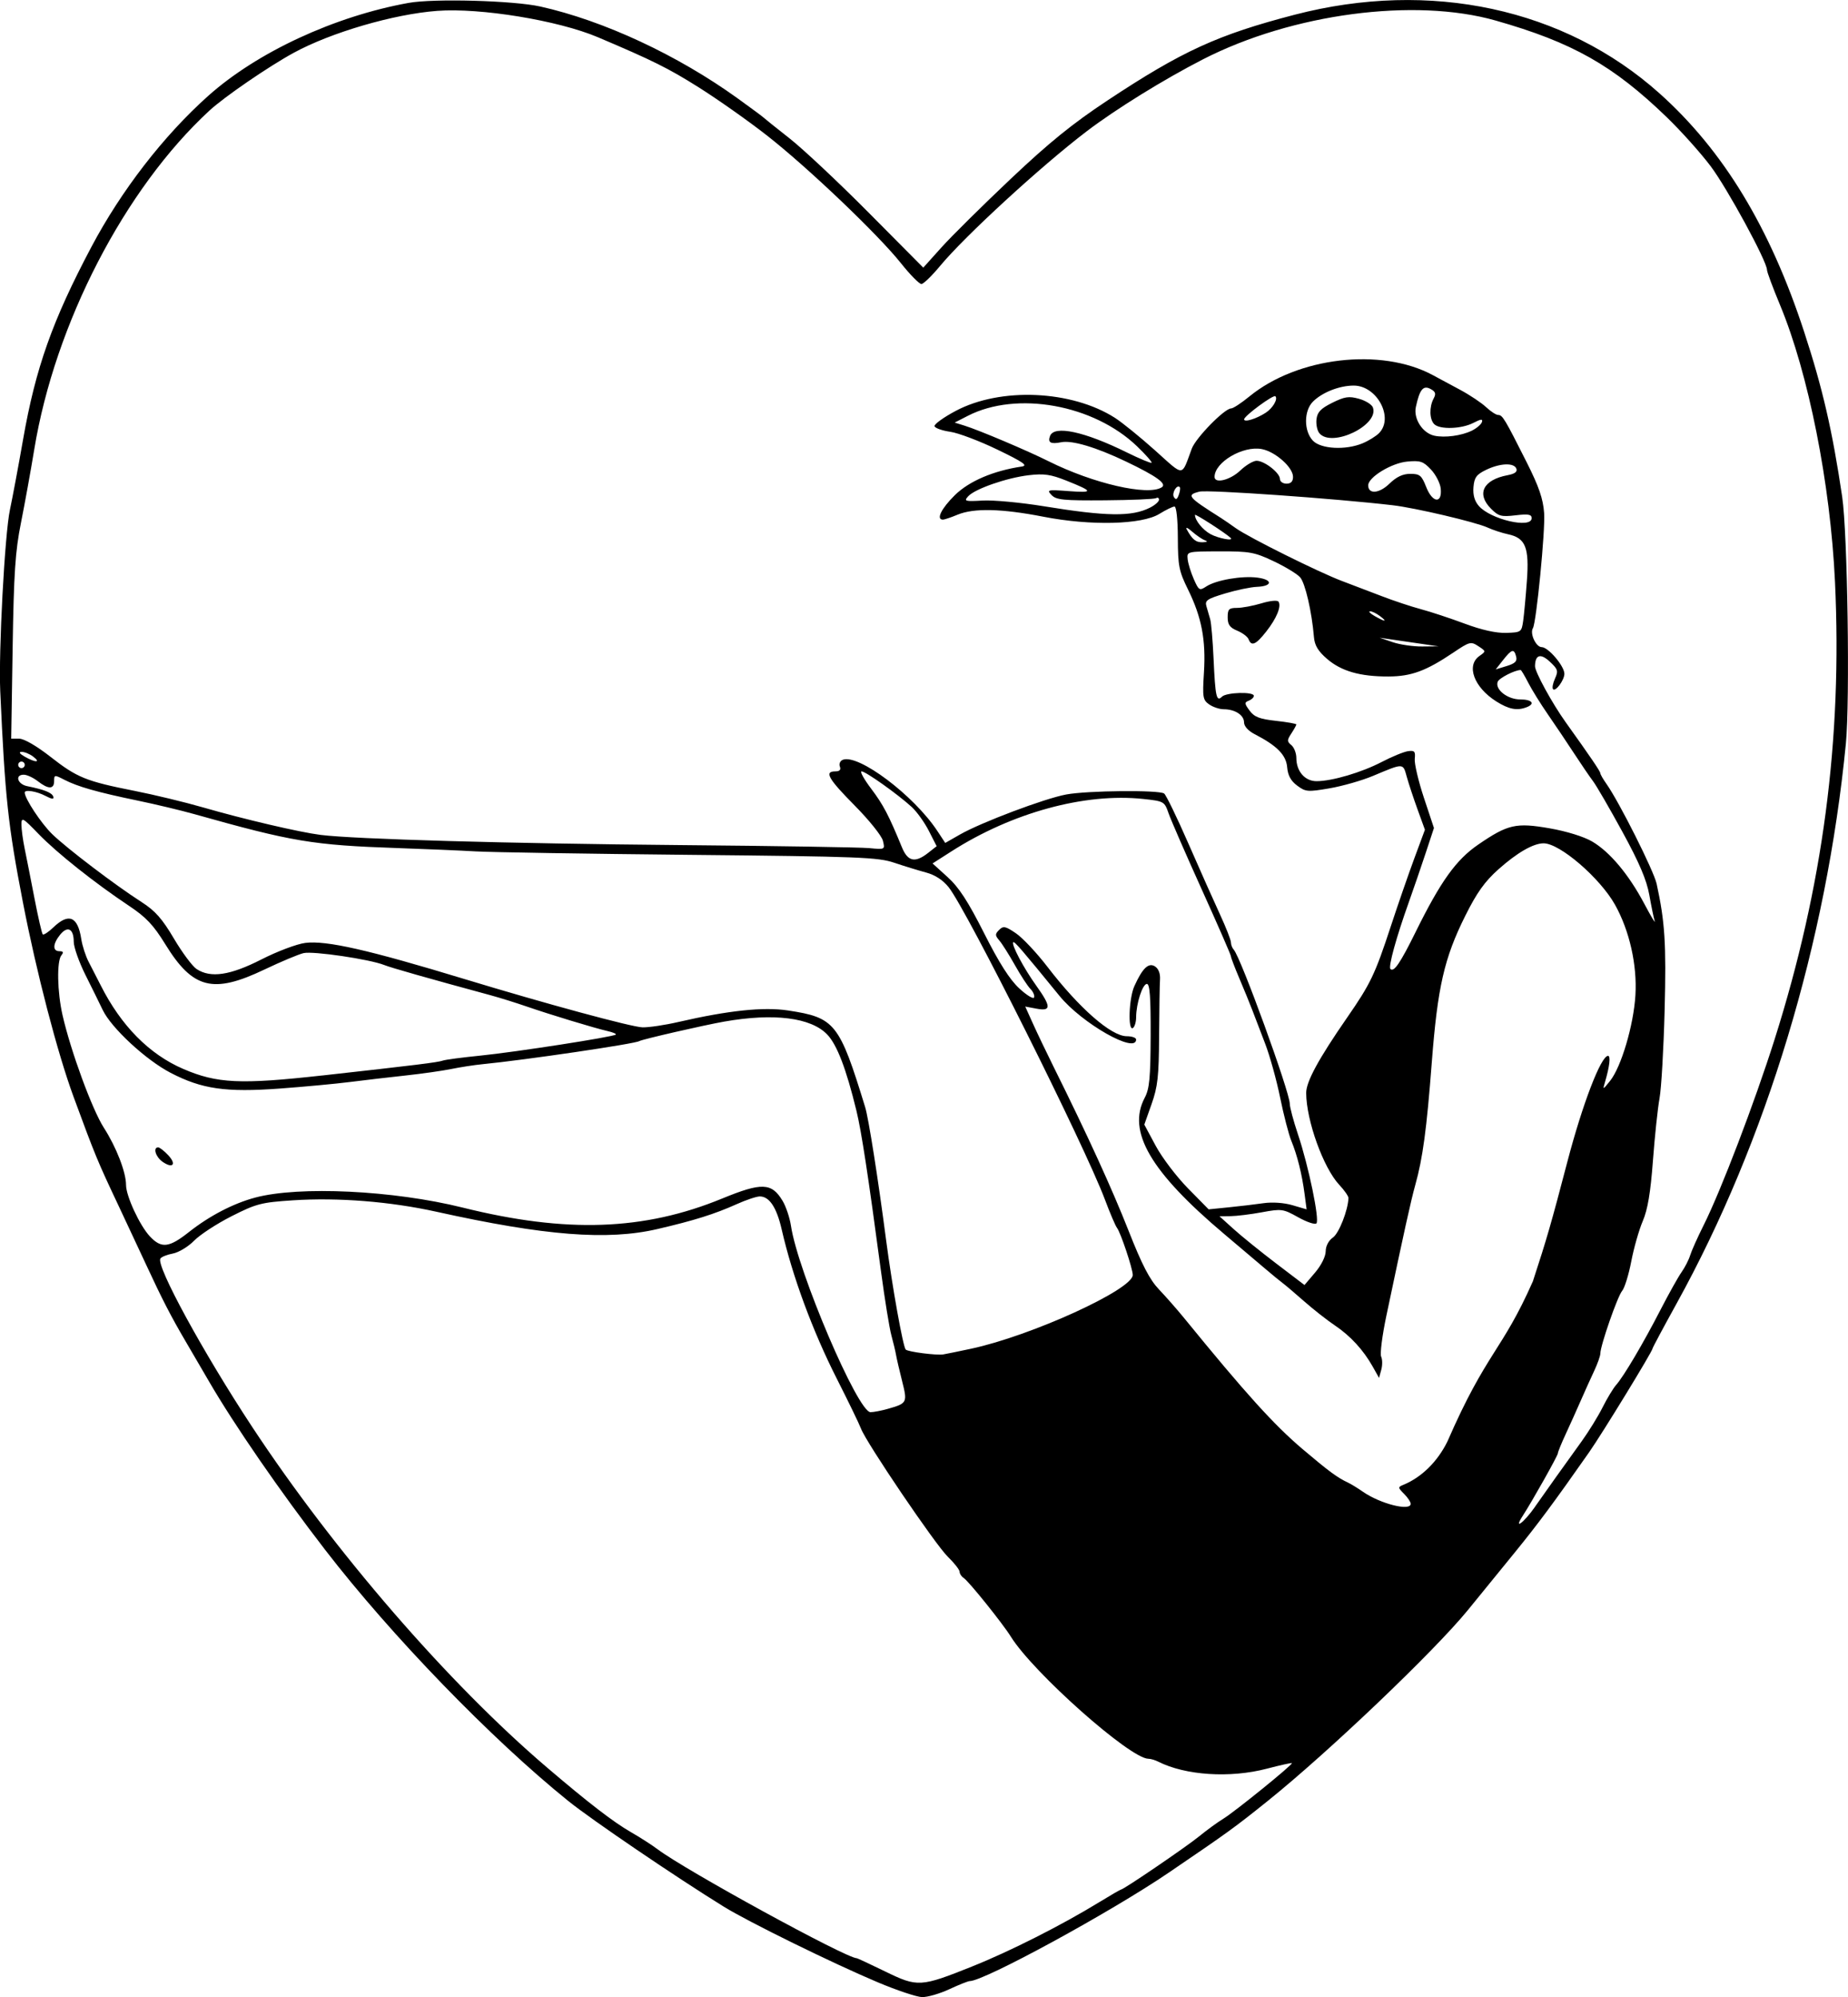 <?xml version="1.0" encoding="UTF-8"?>
<svg width="199.44mm" height="215.48mm" version="1.1" viewBox="0 0 199.44 215.48" xmlns="http://www.w3.org/2000/svg">
<g transform="translate(166.23 -77.416)">
<path d="m-71.488 291.31c-4.887-2.061-13.956-6.514-16.631-8.166-5.155-3.184-14.276-9.382-16.789-11.408-8.302-6.692-19.084-17.827-26.224-27.083-4.851-6.288-9.81-13.477-12.537-18.174-0.688-1.186-1.811-3.108-2.495-4.272-1.618-2.755-2.563-4.591-4.359-8.467-0.809-1.746-2.108-4.524-2.888-6.174-2.291-4.846-2.548-5.467-4.885-11.818-1.735-4.715-4.008-13.447-5.465-20.99-1.606-8.316-1.925-11.289-2.442-22.754-0.192-4.258 0.486-16.976 1.044-19.579 0.27-1.261 0.909-4.675 1.419-7.585 1.355-7.735 3.162-12.829 7.362-20.76 3.233-6.105 7.791-12.002 12.598-16.301 5.286-4.726 13.628-8.6 21.641-10.049 2.718-0.491 11.327-0.255 14.224 0.391 6.839 1.524 14.818 5.24 21.319 9.928 1.42 1.024 2.661 1.943 2.758 2.042 0.097 0.099 1.367 1.116 2.822 2.26 1.455 1.144 5.297 4.749 8.536 8.012l5.891 5.932 1.971-2.192c1.084-1.206 4.44-4.526 7.458-7.378 4.165-3.936 6.691-5.982 10.483-8.491 8.031-5.314 11.876-7.072 20.184-9.232 14.617-3.799 29.11-0.676 39.35 8.481 6.9 6.17 11.933 14.463 15.62 25.74 1.998 6.11 3.039 10.625 4.104 17.792 0.579 3.897 0.85 22.019 0.399 26.635-2.099 21.456-8.576 42.876-18.273 60.425-1.424 2.577-2.589 4.757-2.589 4.843 0 0.297-5.428 9.171-6.858 11.212-3.778 5.392-5.525 7.746-8.041 10.834-1.5 1.842-3.763 4.619-5.027 6.172-3.607 4.427-15.067 15.354-21.605 20.601-3.587 2.879-4.267 3.371-10.68 7.733-6.28 4.272-19.925 11.706-21.485 11.706-0.174 0-1.167 0.395-2.204 0.878-1.038 0.483-2.363 0.865-2.945 0.848-0.582-0.017-2.725-0.733-4.763-1.592zm10.198-1.724c4.067-1.625 9.633-4.44 13.701-6.931 1.22-0.747 2.275-1.358 2.344-1.358 0.279 0 7.069-4.626 8.444-5.752 0.811-0.664 1.976-1.513 2.588-1.885 1.223-0.744 7.545-5.867 7.409-6.004-0.047-0.047-1.27 0.224-2.717 0.603-3.966 1.036-8.779 0.723-11.712-0.762-0.337-0.171-0.813-0.311-1.058-0.311-1.968-5e-3 -12.427-9.287-14.847-13.177-0.895-1.439-4.552-5.988-5.088-6.33-0.243-0.155-0.442-0.457-0.442-0.67s-0.575-0.947-1.278-1.629c-1.348-1.309-8.798-12.302-9.364-13.818-0.182-0.488-1.359-2.915-2.615-5.393-2.609-5.147-4.785-11.041-5.939-16.078-0.548-2.394-1.333-3.581-2.367-3.581-0.352 0-1.479 0.377-2.503 0.838-2.373 1.067-4.59 1.763-8.552 2.683-5.388 1.252-12.137 0.724-23.826-1.865-5.005-1.108-10.647-1.557-15.522-1.235-3.408 0.225-3.936 0.363-6.603 1.714-1.594 0.808-3.414 1.996-4.043 2.64-0.63 0.644-1.662 1.268-2.293 1.387-0.631 0.118-1.238 0.362-1.349 0.542-0.484 0.783 4.622 10.146 9.908 18.167 8.847 13.426 21.149 27.638 31.771 36.706 4.517 3.856 7.214 5.934 9.122 7.027 0.97 0.556 2.251 1.378 2.846 1.827 3.033 2.287 20.363 11.766 21.512 11.766 0.071 0 1.446 0.641 3.055 1.425 3.519 1.714 3.808 1.697 9.42-0.545zm60.71-49.576c1.387-1.978 3.051-4.312 5.063-7.1 0.747-1.036 1.758-2.677 2.245-3.647 0.487-0.97 1.146-2.058 1.464-2.418 0.825-0.935 2.921-4.484 4.786-8.106 0.883-1.714 1.903-3.539 2.268-4.057 0.365-0.518 0.784-1.338 0.932-1.823s0.806-1.954 1.462-3.263c1.858-3.709 5.493-13.227 7.645-20.02 5.217-16.466 7.319-32.38 6.521-49.389-0.496-10.584-2.861-22.484-5.935-29.871-0.772-1.855-1.403-3.552-1.403-3.773 0-0.926-4.288-8.815-6.093-11.209-1.076-1.428-3.201-3.798-4.723-5.267-5.798-5.599-10.178-8.073-18.465-10.432-8.763-2.494-21.952-0.749-31.574 4.176-4.212 2.156-9.428 5.383-12.56 7.769-4.944 3.767-13.159 11.311-15.839 14.545-0.873 1.054-1.772 1.925-1.998 1.937s-1.221-0.997-2.211-2.241c-2.466-3.099-10.016-10.298-14.426-13.756-2.003-1.57-5.337-3.922-7.408-5.226-3.275-2.061-4.959-2.898-10.893-5.413-4.271-1.81-12.682-3.187-17.328-2.837-4.699 0.354-11.452 2.328-15.483 4.525-2.713 1.479-7.485 4.75-9.098 6.238-9.144 8.433-16.671 22.986-18.901 36.546-0.383 2.328-1.03 5.9-1.438 7.938-0.614 3.065-0.769 5.395-0.897 13.494l-0.155 9.79h0.87c0.52 0 1.875 0.786 3.365 1.952 2.882 2.255 3.841 2.643 9.079 3.679 2.114 0.418 5.432 1.218 7.372 1.779 4.451 1.286 10.404 2.679 12.7 2.971 3.629 0.461 20.361 0.937 38.629 1.097 10.38 0.091 19.643 0.239 20.584 0.329 1.71 0.162 1.711 0.162 1.478-0.795-0.128-0.527-1.493-2.231-3.034-3.787-2.87-2.899-3.324-3.697-2.106-3.697 0.471 0 0.629-0.17 0.493-0.526-0.112-0.291 0.032-0.616 0.323-0.727 1.694-0.65 7.663 3.843 10.191 7.671l0.86 1.302 1.569-0.897c2.307-1.319 9.154-3.9 11.49-4.332 2.292-0.424 9.991-0.5 10.561-0.105 0.206 0.143 1.38 2.561 2.611 5.375 1.23 2.813 2.769 6.267 3.419 7.674s1.182 2.765 1.182 3.016 0.138 0.608 0.307 0.792c0.757 0.827 6.043 15.363 6.043 16.617 0 0.372 0.398 1.861 0.885 3.309 1.145 3.407 2.353 9.237 1.99 9.601-0.156 0.156-1.044-0.142-1.973-0.662-1.617-0.904-1.785-0.927-3.894-0.539-1.212 0.223-2.741 0.413-3.398 0.421l-1.194 0.015 1.526 1.38c0.839 0.759 2.903 2.428 4.586 3.708l3.06 2.328 1.141-1.341c0.665-0.782 1.143-1.738 1.147-2.292 3e-3 -0.575 0.312-1.165 0.781-1.493 0.653-0.457 1.624-2.924 1.677-4.259 8e-3 -0.194-0.44-0.837-0.995-1.429-1.715-1.829-3.554-6.935-3.568-9.905-6e-3 -1.215 1.329-3.673 4.407-8.119 2.534-3.659 3.018-4.669 4.712-9.828 0.765-2.328 1.909-5.634 2.543-7.346l1.153-3.112-0.79-2.179c-0.435-1.199-0.96-2.787-1.168-3.53-0.422-1.509-0.294-1.506-3.662-0.095-1.182 0.495-3.284 1.095-4.671 1.333-2.362 0.405-2.583 0.387-3.495-0.291-0.687-0.511-1.005-1.095-1.081-1.985-0.113-1.322-1.098-2.324-3.508-3.565-0.696-0.359-1.147-0.859-1.147-1.275 0-0.782-0.98-1.415-2.191-1.415-0.455 0-1.162-0.235-1.572-0.522-0.685-0.48-0.731-0.759-0.563-3.454 0.219-3.514-0.252-5.964-1.72-8.945-0.979-1.988-1.087-2.538-1.098-5.578-7e-3 -1.983-0.156-3.373-0.361-3.373-0.192 0-0.924 0.356-1.626 0.79-1.893 1.172-7.417 1.306-12.542 0.305-4.48-0.875-7.499-0.945-9.25-0.213-0.697 0.291-1.406 0.529-1.576 0.529-0.76 0-0.179-1.191 1.286-2.635 1.536-1.514 4.16-2.637 7.224-3.092 0.703-0.104 0.169-0.475-2.633-1.828-1.933-0.934-4.222-1.798-5.086-1.922s-1.627-0.393-1.695-0.598c-0.068-0.205 0.96-0.95 2.285-1.655 4.839-2.574 12.503-2.24 17.183 0.748 0.776 0.496 2.718 2.071 4.316 3.5 3.234 2.893 2.828 2.912 3.979-0.178 0.435-1.166 3.535-4.335 4.242-4.335 0.218 0 1.106-0.581 1.972-1.291 5.188-4.251 14.202-5.306 19.782-2.314 0.622 0.333 1.971 1.06 2.999 1.613 1.027 0.554 2.273 1.387 2.769 1.852 0.496 0.465 1.082 0.845 1.304 0.845 0.464 0 0.704 0.398 3.067 5.09 1.332 2.644 1.78 3.947 1.892 5.507 0.133 1.843-0.84 11.8-1.212 12.406-0.353 0.574 0.328 2.045 0.947 2.045 0.708 0 2.449 2.045 2.449 2.876 0 0.671-0.936 1.95-1.219 1.667-0.12-0.12-0.029-0.634 0.203-1.143 0.378-0.829 0.32-1.018-0.565-1.839-0.996-0.923-1.574-0.741-1.588 0.5-7e-3 0.613 1.857 4.015 3.315 6.052 2.651 3.702 3.735 5.297 3.735 5.498 0 0.118 0.298 0.635 0.662 1.15 1.37 1.938 5.107 9.377 5.412 10.772 0.898 4.106 1.048 6.475 0.864 13.624-0.107 4.172-0.355 8.458-0.55 9.525-0.195 1.067-0.516 4.097-0.713 6.733-0.258 3.454-0.565 5.274-1.097 6.516-0.406 0.948-0.964 2.903-1.24 4.344-0.276 1.441-0.72 2.875-0.986 3.185-0.495 0.577-2.351 5.908-2.351 6.754 0 0.257-0.304 1.113-0.675 1.902-0.371 0.789-1.021 2.228-1.444 3.198-0.423 0.97-1.151 2.587-1.618 3.594-0.467 1.007-0.849 1.944-0.849 2.082 0 0.245-2.764 5.162-3.8 6.759-1.027 1.585 0.129 0.731 1.331-0.983zm-13.406-0.34c0-0.194-0.321-0.674-0.714-1.067-0.67-0.67-0.675-0.73-0.088-0.97 1.967-0.806 3.685-2.49 4.76-4.666 4.243-9.743 5.867-9.689 9.232-17.303 1.497-4.573 1.965-6.194 3.727-12.922 1.621-6.192 3.619-11.393 4.379-11.4 0.304-3e-3 0.172 1.145-0.323 2.82-0.258 0.873-0.252 0.871 0.542-0.113 1.208-1.498 2.545-6.017 2.739-9.253 0.196-3.265-0.638-6.961-2.2-9.755-1.62-2.897-5.96-6.631-7.706-6.631-1.11 0-2.858 1.006-4.882 2.81-1.472 1.312-2.325 2.509-3.575 5.013-2.272 4.552-2.992 7.703-3.613 15.813-0.555 7.242-0.97 10.319-1.784 13.238-0.466 1.668-1.191 4.948-3.118 14.102-0.449 2.134-0.702 4.119-0.562 4.41 0.14 0.291 0.146 0.926 0.013 1.411l-0.242 0.882-0.673-1.199c-1.016-1.81-2.417-3.336-4.098-4.463-0.832-0.558-2.33-1.735-3.329-2.615s-2.034-1.759-2.3-1.953c-0.266-0.194-1.136-0.908-1.932-1.587-0.796-0.679-2.765-2.346-4.376-3.704-7.962-6.713-10.504-11.069-8.58-14.703 0.514-0.97 0.624-2.131 0.64-6.728 0.014-4.104-0.092-5.556-0.405-5.556-0.472-7e-4 -1.158 2.124-1.161 3.595-1e-3 0.522-0.161 1.047-0.355 1.167-0.55 0.34-0.426-3.211 0.158-4.509 0.878-1.954 1.538-2.586 2.233-2.141 0.378 0.242 0.582 0.773 0.54 1.403-0.037 0.557-0.081 3.316-0.098 6.129-0.025 4.336-0.149 5.452-0.813 7.325l-0.783 2.21 1.233 2.296c0.678 1.263 2.24 3.32 3.471 4.572l2.238 2.276 2.172-0.218c1.195-0.12 2.886-0.321 3.76-0.447 0.944-0.136 2.207-0.048 3.115 0.219l1.527 0.448-0.22-1.667c-0.284-2.148-0.789-4.173-1.429-5.724-0.28-0.679-0.824-2.781-1.209-4.672-0.385-1.89-1.113-4.51-1.618-5.821s-1.129-2.94-1.386-3.619-0.882-2.207-1.388-3.396-0.919-2.272-0.919-2.409c0-0.136-1.412-3.371-3.138-7.188-1.726-3.817-3.342-7.526-3.591-8.241-0.445-1.277-0.496-1.306-2.736-1.546-6.297-0.674-14.163 1.474-20.696 5.654l-2.039 1.304 1.625 1.473c1.222 1.107 2.2 2.612 3.941 6.059 1.615 3.198 2.762 4.999 3.789 5.949 0.811 0.75 1.532 1.188 1.604 0.973 0.071-0.214-0.109-0.629-0.401-0.921-0.292-0.292-1.044-1.444-1.671-2.561-0.627-1.117-1.383-2.313-1.679-2.658-0.473-0.551-0.476-0.692-0.023-1.144s0.675-0.407 1.816 0.368c0.715 0.486 2.243 2.112 3.395 3.613 3.427 4.466 6.885 7.492 8.562 7.492 0.556 0 1.011 0.159 1.011 0.353 0 1.591-5.847-1.735-8.268-4.703-4.121-5.051-4.867-5.917-4.993-5.79-0.23 0.23 1.122 2.783 2.474 4.671 1.633 2.281 1.641 2.797 0.041 2.496l-1.221-0.229 0.842 1.865c0.463 1.026 1.482 3.154 2.263 4.728 3.641 7.334 6.261 13.064 8.045 17.591 1.463 3.713 2.277 5.282 3.294 6.35 0.743 0.78 1.958 2.163 2.7 3.073 6.648 8.154 9.7 11.528 12.804 14.158 2.841 2.407 3.742 3.069 4.949 3.634 0.291 0.136 0.987 0.565 1.547 0.954 1.887 1.309 5.156 2.131 5.156 1.296zm-56.444-10.234c2.113-0.602 2.147-0.669 1.556-3.007-0.293-1.157-0.585-2.422-0.651-2.81-0.065-0.388-0.293-1.341-0.505-2.117s-0.715-3.872-1.117-6.879c-1.384-10.363-2.117-15.157-2.656-17.365-1.11-4.545-2.095-7.114-3.151-8.218-1.754-1.834-5.761-2.337-11.115-1.395-2.226 0.392-8.864 1.917-9.172 2.107-0.481 0.298-12.341 2.043-16.934 2.493-0.873 0.085-2.381 0.318-3.351 0.516-0.97 0.198-3.193 0.514-4.939 0.702-1.746 0.188-4.445 0.503-5.997 0.7-1.552 0.197-4.955 0.515-7.562 0.707-5.846 0.429-8.418 0.059-11.797-1.698-2.673-1.39-6.399-4.841-7.328-6.788-0.32-0.67-1.153-2.361-1.852-3.758-0.699-1.397-1.271-3.014-1.271-3.595 0-1.41-0.664-1.754-1.468-0.762-0.802 0.99-0.835 1.781-0.076 1.781 0.414 0 0.473 0.122 0.213 0.441-0.512 0.629-0.45 3.955 0.121 6.457 0.891 3.902 3.197 10.185 4.463 12.157 1.348 2.1 2.391 4.792 2.391 6.17 0 1.197 1.483 4.39 2.58 5.554 1.239 1.315 2.059 1.224 4.2-0.469 2.214-1.75 4.796-3.094 7.154-3.724 4.759-1.272 14.913-0.783 22.401 1.079 11.187 2.781 19.563 2.489 28.002-0.979 4.271-1.755 5.34-1.714 6.518 0.248 0.367 0.611 0.775 1.826 0.906 2.699 0.743 4.951 7.216 20.111 8.585 20.106 0.338-1e-3 1.171-0.16 1.85-0.354zm-78.259-26.666c-0.743-0.52-1.056-1.553-0.472-1.553 0.16 0 0.648 0.38 1.085 0.845 0.928 0.988 0.497 1.486-0.613 0.708zm87.258 20.174c6.509-1.394 17.476-6.4 17.451-7.965-0.011-0.697-1.312-4.577-1.703-5.08-0.167-0.215-0.751-1.581-1.297-3.037-2.203-5.867-14.904-31.252-16.868-33.713-0.618-0.774-1.466-1.327-2.441-1.589-0.822-0.221-2.368-0.696-3.435-1.055-1.766-0.594-3.746-0.67-22.049-0.851-11.06-0.109-21.458-0.277-23.107-0.372-1.649-0.095-5.459-0.257-8.467-0.36-9.118-0.313-11.34-0.684-21.872-3.65-1.455-0.41-4.233-1.074-6.174-1.476-4.345-0.9-6.458-1.501-7.892-2.242-1.061-0.549-1.104-0.543-1.104 0.144 0 0.896-0.625 0.9-1.764 9e-3 -0.485-0.379-1.16-0.693-1.499-0.698-1-0.013-0.705 1.019 0.353 1.233 1.868 0.378 2.678 0.703 2.821 1.133 0.103 0.311-0.139 0.287-0.853-0.086-0.958-0.499-2.232-0.704-2.232-0.359 0 0.648 1.777 3.337 2.968 4.491 1.612 1.562 6.808 5.509 9.654 7.334 1.46 0.936 2.213 1.788 3.483 3.938 0.891 1.509 1.992 2.987 2.447 3.285 1.518 0.995 3.617 0.683 6.99-1.038 1.708-0.871 3.833-1.671 4.74-1.785 2.272-0.283 6.797 0.744 17.167 3.897 8.736 2.656 18.067 5.187 19.226 5.214 0.679 0.016 2.419-0.243 3.867-0.577 5.424-1.248 9.194-1.645 11.832-1.244 5.075 0.77 5.54 1.353 8.326 10.424 0.372 1.211 1.382 7.623 2.269 14.401 0.644 4.922 1.819 11.473 2.11 11.764 0.245 0.245 3.316 0.641 4.052 0.523 0.291-0.047 1.642-0.323 3.002-0.614zm-70.03-29.481c10.095-1.122 12.497-1.419 13.018-1.609 0.272-0.099 2.097-0.341 4.057-0.537 3.757-0.377 14.371-2.024 14.615-2.269 0.079-0.079-0.312-0.247-0.868-0.374-1.408-0.321-6.236-1.786-8.773-2.663-1.164-0.402-2.91-0.946-3.881-1.21-6.815-1.85-10.708-2.956-11.474-3.261-1.567-0.623-7.671-1.523-8.699-1.284-0.546 0.127-2.451 0.927-4.233 1.776-5.544 2.644-7.722 2.088-10.687-2.724-1.281-2.079-2.073-2.92-3.895-4.135-3.727-2.484-7.804-5.721-9.784-7.768-1.723-1.781-1.852-1.852-1.852-1.013 0 0.496 0.158 1.669 0.352 2.605 0.193 0.936 0.671 3.357 1.061 5.38 0.39 2.022 0.789 3.757 0.887 3.855 0.098 0.098 0.621-0.247 1.163-0.767 1.645-1.575 2.621-1.161 2.994 1.271 0.113 0.734 0.473 1.845 0.8 2.469 0.328 0.625 0.908 1.756 1.29 2.514 2.203 4.372 5.242 7.451 8.915 9.034 3.646 1.571 6.159 1.689 14.993 0.707zm118.03-15.529c2.69-5.443 4.348-7.753 6.74-9.391 3.193-2.186 4.069-2.385 7.71-1.75 1.819 0.318 3.682 0.895 4.577 1.42 1.91 1.119 3.955 3.56 5.631 6.722 0.72 1.358 1.225 2.201 1.123 1.874-0.103-0.327-0.365-1.597-0.582-2.822-0.288-1.618-1.081-3.48-2.902-6.813-1.378-2.522-2.806-4.983-3.172-5.468-0.366-0.485-1.287-1.834-2.046-2.999-0.759-1.164-2.029-3.053-2.821-4.198-0.793-1.145-1.753-2.693-2.134-3.44-0.381-0.747-0.745-1.358-0.809-1.358-0.631 0-2.325 0.866-2.479 1.267-0.318 0.83 1.057 1.908 2.433 1.908 1.278 0 1.654 0.469 0.677 0.844-1.025 0.393-1.914 0.221-3.265-0.632-2.408-1.52-3.278-3.88-1.81-4.907 0.712-0.499 0.711-0.505-0.128-1.055-0.801-0.525-0.938-0.49-2.691 0.691-2.951 1.987-4.54 2.573-7.001 2.582-3.065 0.011-5.097-0.572-6.638-1.904-0.96-0.829-1.334-1.452-1.408-2.343-0.227-2.734-0.945-5.84-1.493-6.457-0.321-0.362-1.606-1.141-2.854-1.732-2.068-0.979-2.587-1.074-5.821-1.066-3.529 8e-3 -3.55 0.014-3.462 0.85 0.048 0.463 0.346 1.428 0.662 2.144 0.542 1.231 0.616 1.274 1.347 0.795 1.061-0.695 3.862-1.177 5.538-0.952 1.673 0.224 1.62 0.925-0.075 0.992-0.665 0.026-2.211 0.348-3.434 0.715-1.933 0.58-2.197 0.76-2.014 1.377 0.115 0.39 0.3 1.027 0.411 1.415 0.111 0.388 0.273 2.293 0.361 4.233 0.187 4.129 0.314 4.706 0.903 4.116 0.479-0.479 3.446-0.563 3.446-0.097 0 0.173-0.247 0.41-0.548 0.525-0.484 0.186-0.474 0.311 0.088 1.071 0.51 0.69 1.075 0.909 2.841 1.103 1.213 0.133 2.205 0.309 2.205 0.39 0 0.081-0.242 0.517-0.537 0.967-0.481 0.734-0.481 0.866 0 1.266 0.295 0.245 0.537 0.867 0.537 1.382 0 1.44 0.924 2.505 2.174 2.505 1.68 0 4.865-0.939 7.054-2.08 1.098-0.572 2.368-1.092 2.822-1.156 0.707-0.099 0.812 0.02 0.729 0.823-0.053 0.517 0.391 2.407 0.987 4.202l1.084 3.263-0.883 2.677c-0.486 1.472-1.308 3.868-1.827 5.323-1.361 3.815-2.23 6.97-1.986 7.214 0.376 0.376 1.056-0.624 2.744-4.039zm-18.049-31.541c-0.105-0.273-0.656-0.689-1.224-0.925-0.804-0.333-1.033-0.653-1.033-1.443 0-0.881 0.133-1.016 1.002-1.016 0.551 0 1.742-0.223 2.646-0.495 0.949-0.286 1.728-0.359 1.843-0.173 0.318 0.515-0.213 1.8-1.335 3.226-1.111 1.413-1.594 1.623-1.9 0.826zm-34.588 23.053 0.924-0.727-0.844-1.654c-0.464-0.91-1.295-2.068-1.847-2.574-1.494-1.37-4.975-3.843-5.409-3.843-0.209 0 0.255 0.841 1.031 1.868 1.306 1.73 1.894 2.849 3.325 6.334 0.629 1.53 1.419 1.698 2.82 0.596zm-97.49-9.503c0-0.194-0.159-0.353-0.353-0.353s-0.353 0.159-0.353 0.353c0 0.194 0.159 0.353 0.353 0.353s0.353-0.159 0.353-0.353zm0.903-0.893c-0.377-0.285-0.932-0.512-1.235-0.505-0.352 8e-3 -0.233 0.194 0.332 0.517 1.154 0.66 1.78 0.652 0.903-0.011zm160.05-10.794c-0.229-0.877-0.469-0.812-1.413 0.384l-0.793 1.006 1.189-0.365c0.912-0.28 1.149-0.519 1.016-1.025zm-10.244-1.373c-1.025-0.149-2.454-0.358-3.175-0.464l-1.312-0.193 1.411 0.481c0.776 0.265 2.205 0.473 3.175 0.464l1.764-0.017zm11.002-2.463c0.097-0.679 0.277-2.629 0.402-4.334 0.263-3.608-0.148-4.624-2.032-5.022-0.637-0.134-1.635-0.462-2.217-0.728-1.29-0.59-7.805-2.121-10.231-2.404-6.277-0.733-19.954-1.695-20.862-1.467-1.438 0.361-1.266 0.571 2.327 2.842 0.307 0.194 1.031 0.692 1.609 1.106 1.379 0.988 8.984 4.77 11.458 5.697 1.067 0.4 2.99 1.133 4.273 1.628 1.283 0.496 3.188 1.129 4.233 1.408 1.045 0.279 3.17 0.981 4.723 1.559 1.84 0.686 3.4 1.034 4.482 1 1.615-0.051 1.664-0.085 1.835-1.287zm-15.469-0.54c-0.377-0.285-0.853-0.512-1.058-0.505-0.205 7e-3 0.023 0.239 0.508 0.517 1.143 0.653 1.421 0.648 0.55-0.011zm-18.894-8.175c-0.291-0.106-0.912-0.53-1.38-0.942-0.468-0.412-0.721-0.511-0.562-0.22 0.594 1.091 0.991 1.41 1.721 1.383 0.512-0.019 0.582-0.089 0.221-0.221zm2.793-0.248c-0.497-0.489-3.851-2.652-3.851-2.484 0 0.587 0.835 1.618 1.685 2.079 0.852 0.462 2.547 0.779 2.167 0.405zm32.485-2.132c0-0.407-0.359-0.47-1.734-0.307-1.539 0.182-1.837 0.103-2.646-0.706-1.607-1.607-0.858-3.126 1.786-3.622 0.78-0.146 1.075-0.367 0.945-0.707-0.254-0.663-1.774-0.597-3.289 0.141-1.02 0.497-1.253 0.819-1.34 1.85-0.071 0.842 0.116 1.503 0.573 2.031 1.27 1.465 5.705 2.492 5.705 1.322zm-41.187-1.134c0.534-0.269 0.97-0.653 0.97-0.853 0-0.201-0.14-0.278-0.312-0.172s-2.65 0.211-5.507 0.234c-4.488 0.035-5.274-0.042-5.774-0.566-0.545-0.572-0.439-0.596 1.836-0.427 2.724 0.203 2.69 0.038-0.237-1.13-1.686-0.673-2.417-0.779-4.057-0.586-2.387 0.28-5.815 1.473-6.545 2.278-0.479 0.529-0.349 0.567 1.57 0.457 1.151-0.066 4.117 0.211 6.591 0.614 6.798 1.108 9.495 1.144 11.465 0.152zm3.213-2.211c-0.305-0.338-0.892 0.652-0.634 1.069 0.205 0.331 0.342 0.27 0.525-0.234 0.136-0.375 0.186-0.751 0.11-0.835zm28.16 0.14c-0.062-0.575-0.538-1.497-1.058-2.048-0.832-0.881-1.142-0.984-2.571-0.85-1.687 0.158-4.196 1.69-4.196 2.562 0 0.984 1.182 0.896 2.281-0.169 0.774-0.75 1.45-1.07 2.262-1.07 1.026 0 1.222 0.163 1.718 1.426 0.678 1.727 1.744 1.829 1.564 0.149zm-30.106-0.122c0.591-0.374-0.552-1.201-3.825-2.767-3.255-1.557-5.847-2.332-7.021-2.097-1.144 0.229-1.483 0.038-1.208-0.68 0.452-1.177 3.701-0.48 8.284 1.778 1.395 0.687 2.598 1.189 2.672 1.115 0.074-0.074-0.628-0.87-1.561-1.768-4.684-4.509-12.981-6.005-18.268-3.295l-1.42 0.728 1.058 0.33c1.582 0.494 6.778 2.694 9.083 3.846 4.809 2.403 10.704 3.76 12.204 2.81zm14.167-1.135c0-1.021-1.914-2.717-3.376-2.992-2.036-0.382-5.091 1.42-5.091 3.003 0 0.762 1.692 0.344 2.767-0.682 0.609-0.582 1.405-1.058 1.769-1.058 0.845 0 2.52 1.307 2.52 1.966 0 0.277 0.318 0.504 0.706 0.504 0.481 0 0.706-0.235 0.706-0.74zm7.522-3.62c0.632-0.264 1.421-0.752 1.753-1.083 1.648-1.648-0.202-5.139-2.724-5.139-1.544 0-3.4 0.73-4.402 1.733-0.984 0.984-0.993 3.15-0.017 4.198 0.856 0.919 3.543 1.064 5.391 0.292zm-4.682-1.086c-0.232-0.279-0.37-0.954-0.308-1.499 0.089-0.775 0.46-1.164 1.702-1.781 1.336-0.664 1.794-0.733 2.875-0.434 0.708 0.195 1.385 0.613 1.506 0.927 0.733 1.909-4.435 4.403-5.776 2.787zm16.439-0.262c0.524-0.256 1.022-0.676 1.107-0.935 0.118-0.361-0.097-0.341-0.927 0.088-1.276 0.66-3.62 0.735-4.22 0.135-0.517-0.517-0.549-1.858-0.066-2.76 0.282-0.528 0.212-0.745-0.338-1.04-0.786-0.421-1.172 0.057-1.579 1.953-0.272 1.271 0.736 2.825 2.007 3.095 1.129 0.24 2.909 2e-3 4.015-0.537zm-22.219-1.948c0.763-0.499 1.333-1.476 1.035-1.774-0.207-0.207-3.355 2.114-3.373 2.487-0.017 0.36 1.321-0.048 2.338-0.713z" stroke-width=".353"/>
</g>
</svg>
